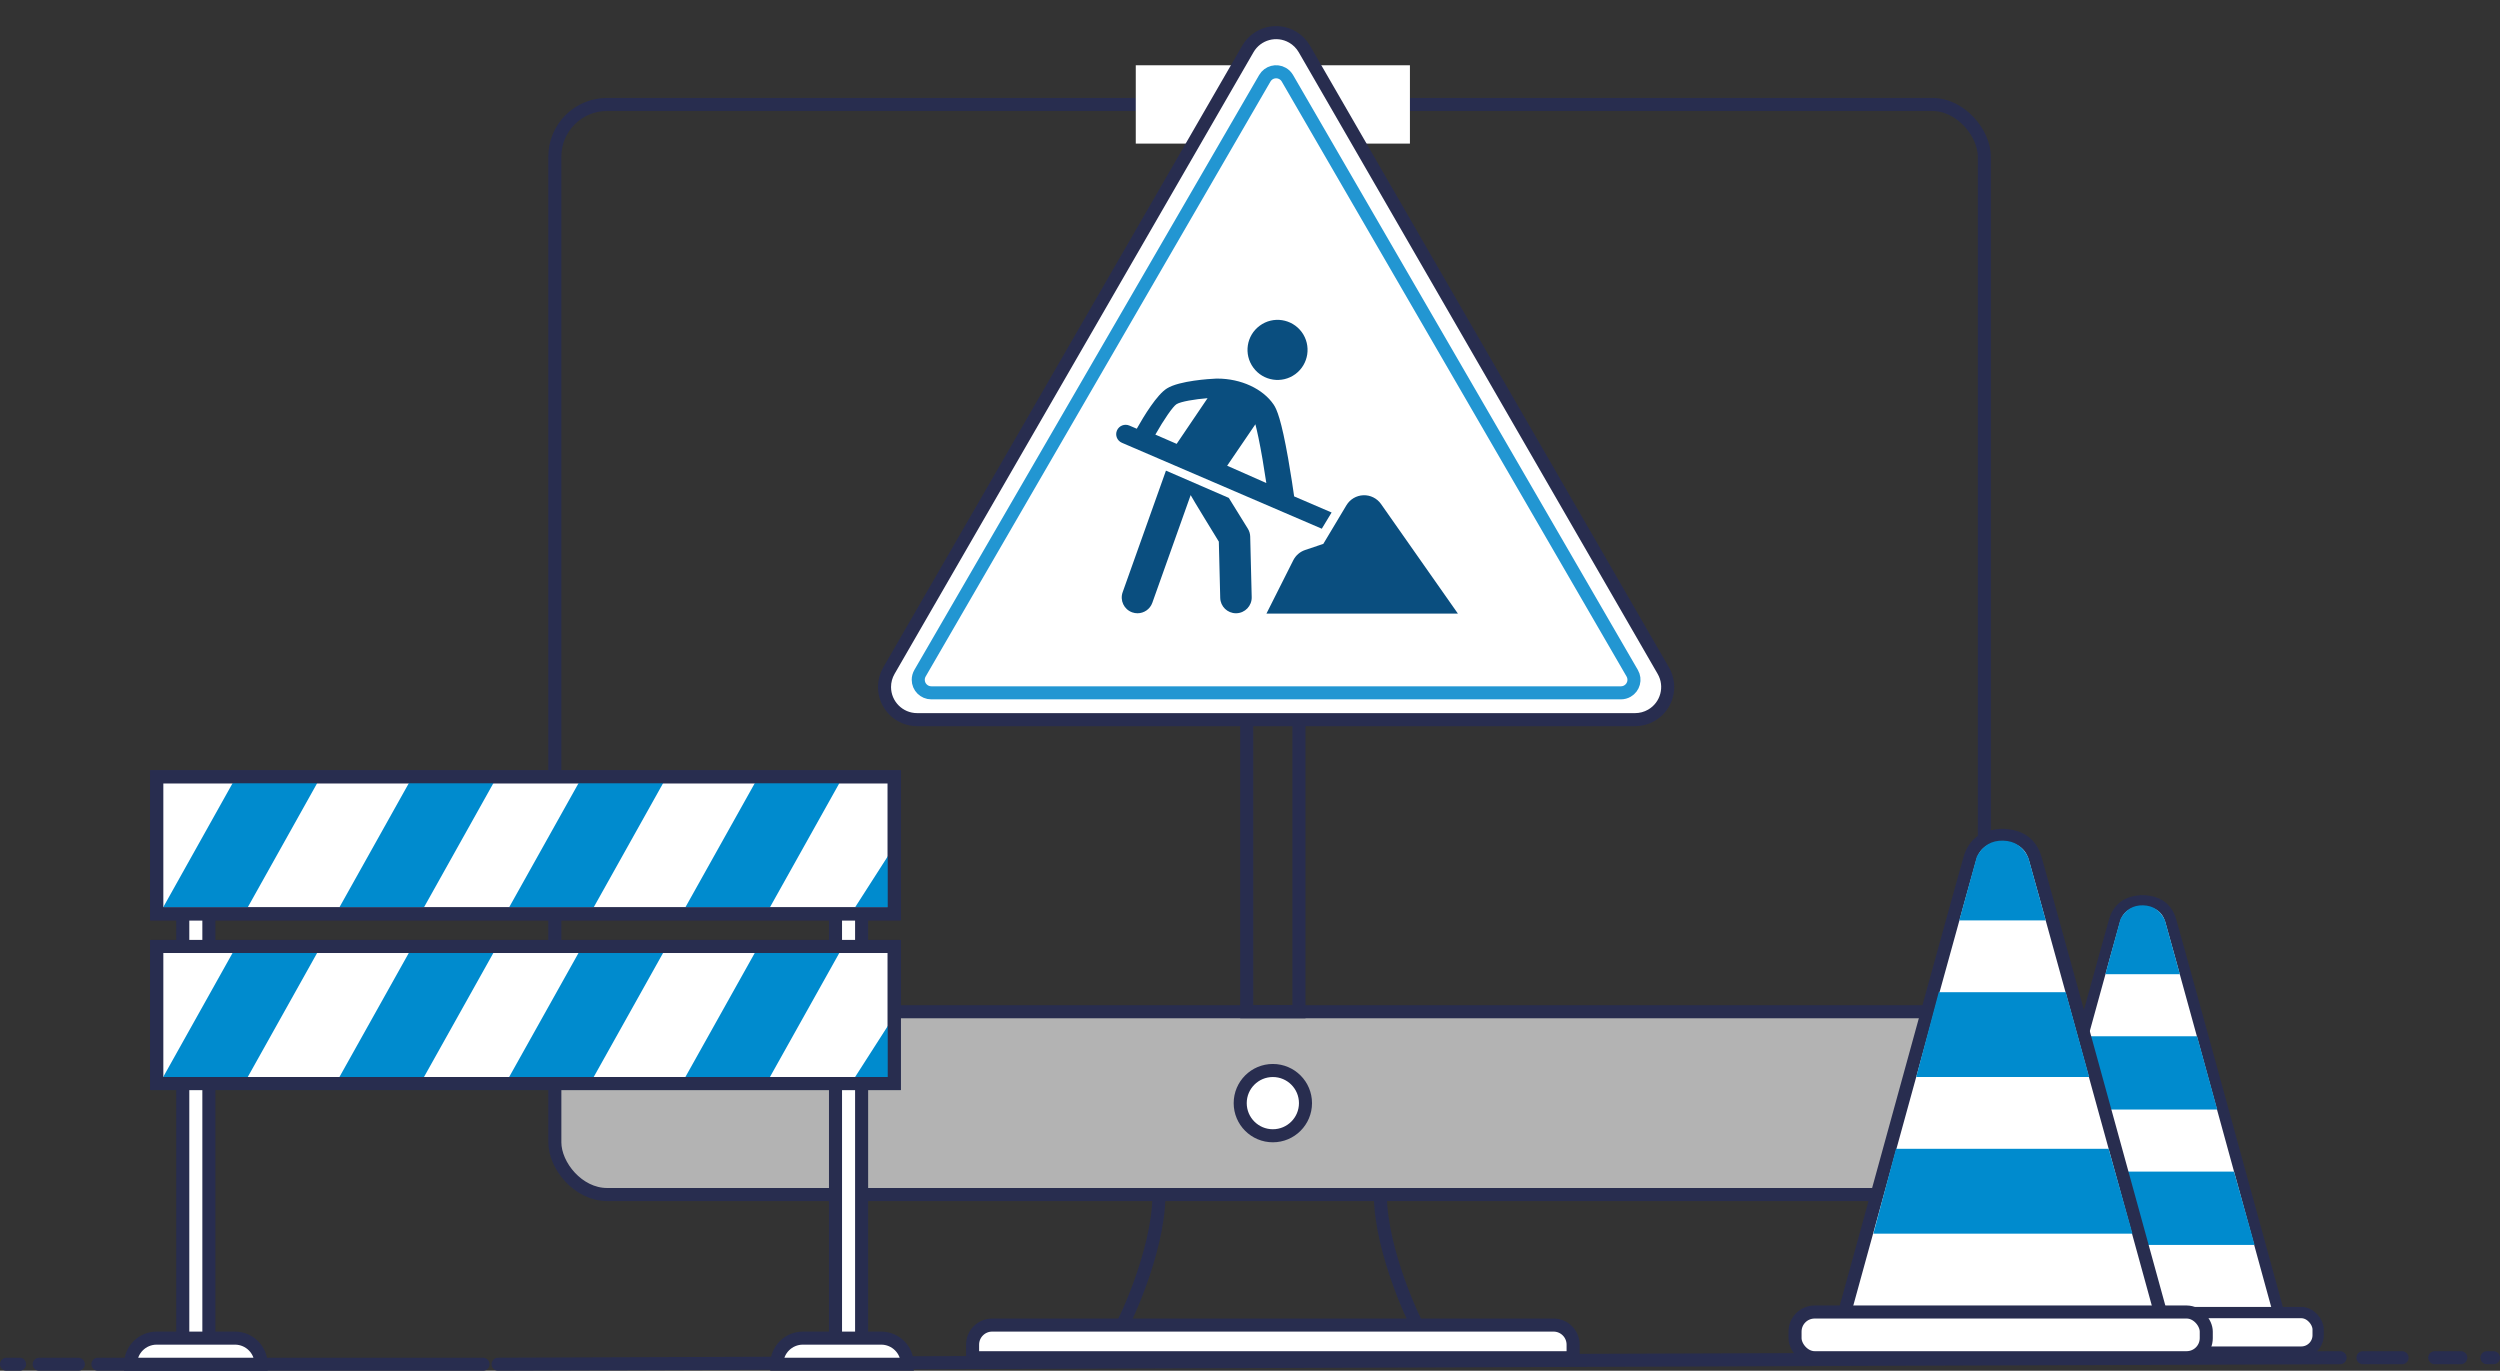 <?xml version="1.0" encoding="UTF-8"?>
<svg width="383px" height="210px" viewBox="0 0 383 210" version="1.1" xmlns="http://www.w3.org/2000/svg" xmlns:xlink="http://www.w3.org/1999/xlink">
    <rect x="0" y="0" width="383" height="210" fill="#333333" stroke="none"/>
    <title>Undersconstruction icon@1x</title>
    <g id="Page-1" stroke="none" stroke-width="1" fill="none" fill-rule="evenodd">
        <g id="Medium" transform="translate(-525, -276)">
            <g id="Undersconstruction-icon" transform="translate(526, 276)">
                <path d="M84,155.372 L303,155.372 L303,175 C303,179.418 299.418,183 295,183 L92,183 C87.582,183 84,179.418 84,175 L84,155.372 L84,155.372 Z" id="Rectangle" fill="#B3B3B3"></path>
                <rect id="Rectangle" stroke="#282D4F" stroke-width="2" x="84" y="16" width="219" height="167" rx="8"></rect>
                <line x1="84" y1="155" x2="302" y2="155" id="Line-2" stroke="#282D4F" stroke-width="2" stroke-linecap="square"></line>
                <circle id="Oval" stroke="#282D4F" stroke-width="2" fill="#FFFFFF" cx="194" cy="169" r="5"></circle>
                <line x1="75.306" y1="209" x2="357.5" y2="208" id="Line" stroke="#282D4F" stroke-width="2" stroke-linecap="round" stroke-linejoin="round"></line>
                <line x1="14" y1="209" x2="73" y2="209" id="Line-Copy" stroke="#282D4F" stroke-width="2" stroke-linecap="round" stroke-linejoin="round"></line>
                <line x1="5" y1="209" x2="11" y2="209" id="Line-Copy-2" stroke="#282D4F" stroke-width="2" stroke-linecap="round" stroke-linejoin="round"></line>
                <line x1="361" y1="208" x2="367" y2="208" id="Line-Copy-4" stroke="#282D4F" stroke-width="2" stroke-linecap="round" stroke-linejoin="round"></line>
                <line x1="372" y1="208" x2="376" y2="208" id="Line-Copy-6" stroke="#282D4F" stroke-width="2" stroke-linecap="round" stroke-linejoin="round"></line>
                <line x1="0" y1="209" x2="2" y2="209" id="Line-Copy-3" stroke="#282D4F" stroke-width="2" stroke-linecap="round" stroke-linejoin="round"></line>
                <line x1="380" y1="208" x2="381" y2="208" id="Line-Copy-5" stroke="#282D4F" stroke-width="2" stroke-linecap="round" stroke-linejoin="round"></line>
                <path d="M170.473,203.76 C170.867,203.575 176.509,191.911 176.551,183.089" id="Path" stroke="#282D4F" stroke-width="2"></path>
                <path d="M210.473,203.76 C210.867,203.575 216.509,191.911 216.551,183.089" id="Path-Copy" stroke="#282D4F" stroke-width="2" transform="translate(213.512, 193.424) scale(-1, 1) translate(-213.512, -193.424) "></path>
                <path d="M237,203 C237.828,203 238.578,203.336 239.121,203.879 C239.664,204.422 240,205.172 240,206 L240,206 L240,208 L148,208 L148,206 C148,205.172 148.336,204.422 148.879,203.879 C149.422,203.336 150.172,203 151,203 L151,203 Z" id="Rectangle" stroke="#282D4F" stroke-width="2" fill="#FFFFFF"></path>
                <rect id="Rectangle" fill="#FFFFFF" x="173" y="10" width="42" height="12"></rect>
                <rect id="Rectangle" stroke="#282D4F" stroke-width="2" x="190" y="103" width="8" height="52"></rect>
                <path d="M198.83,7.5 L253.823,102.75 C255.203,105.141 254.384,108.199 251.993,109.58 C251.233,110.019 250.37,110.25 249.493,110.25 L139.507,110.25 C136.746,110.25 134.507,108.011 134.507,105.25 C134.507,104.372 134.738,103.51 135.177,102.75 L190.17,7.5 C191.551,5.109 194.609,4.289 197,5.67 C197.76,6.109 198.391,6.74 198.83,7.5 Z" id="Polygon" stroke="#282D4F" stroke-width="2" fill="#FFFFFF"></path>
                <path d="M193.986,11.062 C194.48,10.93 195.025,10.987 195.503,11.264 C195.805,11.439 196.055,11.69 196.23,11.991 L196.23,11.991 L249.055,103.138 C249.332,103.616 249.389,104.161 249.257,104.656 C249.125,105.15 248.805,105.595 248.327,105.872 C248.022,106.048 247.676,106.141 247.324,106.141 L247.324,106.141 L141.676,106.141 C141.123,106.141 140.623,105.917 140.262,105.555 C139.9,105.194 139.676,104.694 139.676,104.141 C139.676,103.789 139.769,103.443 139.945,103.138 L139.945,103.138 L192.77,11.991 C193.047,11.514 193.491,11.193 193.986,11.062 Z" id="Polygon-Copy" stroke="#2296D2" stroke-width="2" fill="#FFFFFF"></path>
                <g id="Group" transform="translate(170, 49)" fill="#0A4E7F">
                    <path d="M27.448,8.315 C29.49,6.807 29.928,3.924 28.428,1.877 C26.919,-0.17 24.035,-0.613 21.993,0.897 C19.946,2.402 19.506,5.278 21.014,7.328 C22.516,9.376 25.394,9.823 27.448,8.315" id="Fill-203"></path>
                    <path d="M20.171,31.995 L17.251,27.277 L7.624,23.101 L0.99,41.731 C0.543,42.986 1.198,44.365 2.453,44.812 C2.721,44.907 2.994,44.953 3.262,44.953 C4.254,44.953 5.183,44.336 5.535,43.349 L11.41,26.849 C11.469,27.044 15.725,33.978 15.725,33.978 L15.938,42.599 C15.971,43.911 17.044,44.952 18.349,44.952 C18.369,44.952 18.389,44.952 18.409,44.951 C19.741,44.918 20.794,43.812 20.761,42.48 L20.532,33.205 C20.521,32.776 20.397,32.359 20.171,31.995" id="Fill-204"></path>
                    <path d="M31.499,32 L33,29.515 L27.263,27.048 C27.131,26.113 26.788,23.749 26.349,21.262 C25.295,15.288 24.612,13.708 24.134,12.999 C22.491,10.56 19.114,9 15.497,9 C15.447,9 15.307,9.002 15.287,9.003 C14.374,9.044 9.72,9.312 7.789,10.498 C6.25,11.443 4.256,14.715 3.153,16.682 L2.026,16.198 C1.292,15.882 0.439,16.216 0.12,16.943 C-0.198,17.671 0.139,18.517 0.873,18.832 L31.499,32 Z M21.325,16 C21.6,17.057 21.968,18.733 22.422,21.377 C22.646,22.684 22.844,23.955 23,25 L17,22.349 L21.325,16 Z M9.241,12.921 C9.895,12.515 12.033,12.161 14,12 C12.518,14.178 10.445,17.248 9.264,19 L6,17.581 C7.296,15.292 8.689,13.266 9.241,12.921 L9.241,12.921 Z" id="Fill-205"></path>
                    <path d="M40.571,28.213 C39.955,27.337 38.936,26.833 37.867,26.872 C36.797,26.912 35.82,27.49 35.27,28.409 L31.732,34.321 L28.943,35.261 C28.155,35.527 27.503,36.093 27.129,36.836 L23.02,45 L52.348,45 L40.571,28.213" id="Fill-206"></path>
                </g>
                <g id="Group-2-Copy" transform="translate(299, 138)">
                    <path d="M6.53,66.336 C17.545,26.168 23.35,5.071 23.944,3.045 C24.509,1.122 25.883,0.109 28.068,0.008 L28.068,0.005 L28.078,0 L28.25,0.003 L28.422,0 L28.432,0.005 C30.617,0.11 31.992,1.122 32.556,3.045 C33.151,5.071 38.955,26.168 49.971,66.336 Z" id="Combined-Shape" stroke="#282D4F" stroke-width="1.725" fill="#FFFFFF"></path>
                    <rect id="Rectangle" stroke="#282D4F" stroke-width="1.725" fill="#FFFFFF" x="0.863" y="63.087" width="54.275" height="6.051" rx="2.587"></rect>
                    <polygon id="Rectangle" fill="#008BCE" points="14.186 41.489 42.252 41.489 45.4 52.721 11.2 52.721"></polygon>
                    <polygon id="Rectangle-Copy" fill="#008BCE" points="19.829 20.754 36.595 20.754 39.687 31.985 16.852 31.985"></polygon>
                    <path d="M24.859,2.79 C25.631,1.354 26.788,0.656 28.33,0.697 C29.872,0.739 30.982,1.497 31.661,2.972 L33.955,11.25 L22.539,11.25 L24.859,2.79 Z" id="Rectangle-Copy-2" fill="#008BCE"></path>
                </g>
                <g id="Group-2" transform="translate(273, 127.979)">
                    <path d="M7.579,76.781 C20.365,30.288 27.102,5.87 27.792,3.525 C28.448,1.298 30.043,0.126 32.579,0.01 L32.579,0.006 L32.59,0 L32.79,0.003 L32.99,0 L33.002,0.006 C35.538,0.127 37.133,1.299 37.788,3.525 L37.837,3.692 C38.75,6.855 45.472,31.218 58.002,76.781 Z" id="Combined-Shape" stroke="#282D4F" stroke-width="2" fill="#FFFFFF"></path>
                    <rect id="Rectangle" stroke="#282D4F" stroke-width="2" fill="#FFFFFF" x="1" y="73.021" width="63" height="7" rx="3"></rect>
                    <polygon id="Rectangle" fill="#008BCE" points="16.465 48.021 49.042 48.021 52.697 61.021 13 61.021"></polygon>
                    <polygon id="Rectangle-Copy" fill="#008BCE" points="23.016 24.021 42.476 24.021 46.066 37.021 19.561 37.021"></polygon>
                    <path d="M28.854,3.23 C29.75,1.567 31.093,0.76 32.883,0.807 C34.673,0.855 35.962,1.732 36.749,3.44 L39.412,13.021 L26.161,13.021 L28.854,3.23 Z" id="Rectangle-Copy-2" fill="#008BCE"></path>
                </g>
                <rect id="Rectangle" stroke="#282D4F" stroke-width="2" fill="#FFFFFF" x="27" y="136" width="4" height="71"></rect>
                <rect id="Rectangle-Copy-3" stroke="#282D4F" stroke-width="2" fill="#FFFFFF" x="127" y="136" width="4" height="71"></rect>
                <path d="M23,205 L35,205 C37.209,205 39,206.791 39,209 L39,209 L39,209 L19,209 C19,206.791 20.791,205 23,205 Z" id="Rectangle" stroke="#282D4F" stroke-width="2" fill="#FFFFFF"></path>
                <path d="M122,205 L134,205 C136.209,205 138,206.791 138,209 L138,209 L138,209 L118,209 C118,206.791 119.791,205 122,205 Z" id="Rectangle-Copy-8" stroke="#282D4F" stroke-width="2" fill="#FFFFFF"></path>
                <g id="Group-3-Copy" transform="translate(22, 118)">
                    <rect id="Rectangle" stroke="#282D4F" stroke-width="2" fill="#FFFFFF" x="1" y="1" width="113" height="21"></rect>
                    <polygon id="Rectangle" fill="#008BCE" points="13.184 1 26.138 1 14.954 21 2 21"></polygon>
                    <polygon id="Rectangle-Copy-4" fill="#008BCE" points="40.184 1 53.138 1 41.954 21 29 21"></polygon>
                    <polygon id="Rectangle-Copy-5" fill="#008BCE" points="66.184 1 79.138 1 67.954 21 55 21"></polygon>
                    <polygon id="Rectangle-Copy-6" fill="#008BCE" points="93.184 1 106.138 1 94.954 21 82 21"></polygon>
                    <polygon id="Rectangle-Copy-7" fill="#008BCE" points="113.641 12.197 114.805 12.197 114.401 21 108 21"></polygon>
                    <rect id="Rectangle-Copy-9" stroke="#282D4F" stroke-width="2" x="1" y="1" width="113" height="21"></rect>
                </g>
                <g id="Group-3-Copy-2" transform="translate(22, 144)">
                    <rect id="Rectangle" stroke="#282D4F" stroke-width="2" fill="#FFFFFF" x="1" y="1" width="113" height="21"></rect>
                    <polygon id="Rectangle" fill="#008BCE" points="13.184 1 26.138 1 14.954 21 2 21"></polygon>
                    <polygon id="Rectangle-Copy-4" fill="#008BCE" points="40.184 1 53.138 1 41.954 21 29 21"></polygon>
                    <polygon id="Rectangle-Copy-5" fill="#008BCE" points="66.184 1 79.138 1 67.954 21 55 21"></polygon>
                    <polygon id="Rectangle-Copy-6" fill="#008BCE" points="93.184 1 106.138 1 94.954 21 82 21"></polygon>
                    <polygon id="Rectangle-Copy-7" fill="#008BCE" points="113.641 12.197 114.805 12.197 114.401 21 108 21"></polygon>
                    <rect id="Rectangle-Copy-9" stroke="#282D4F" stroke-width="2" x="1" y="1" width="113" height="21"></rect>
                </g>
            </g>
        </g>
    </g>
</svg>